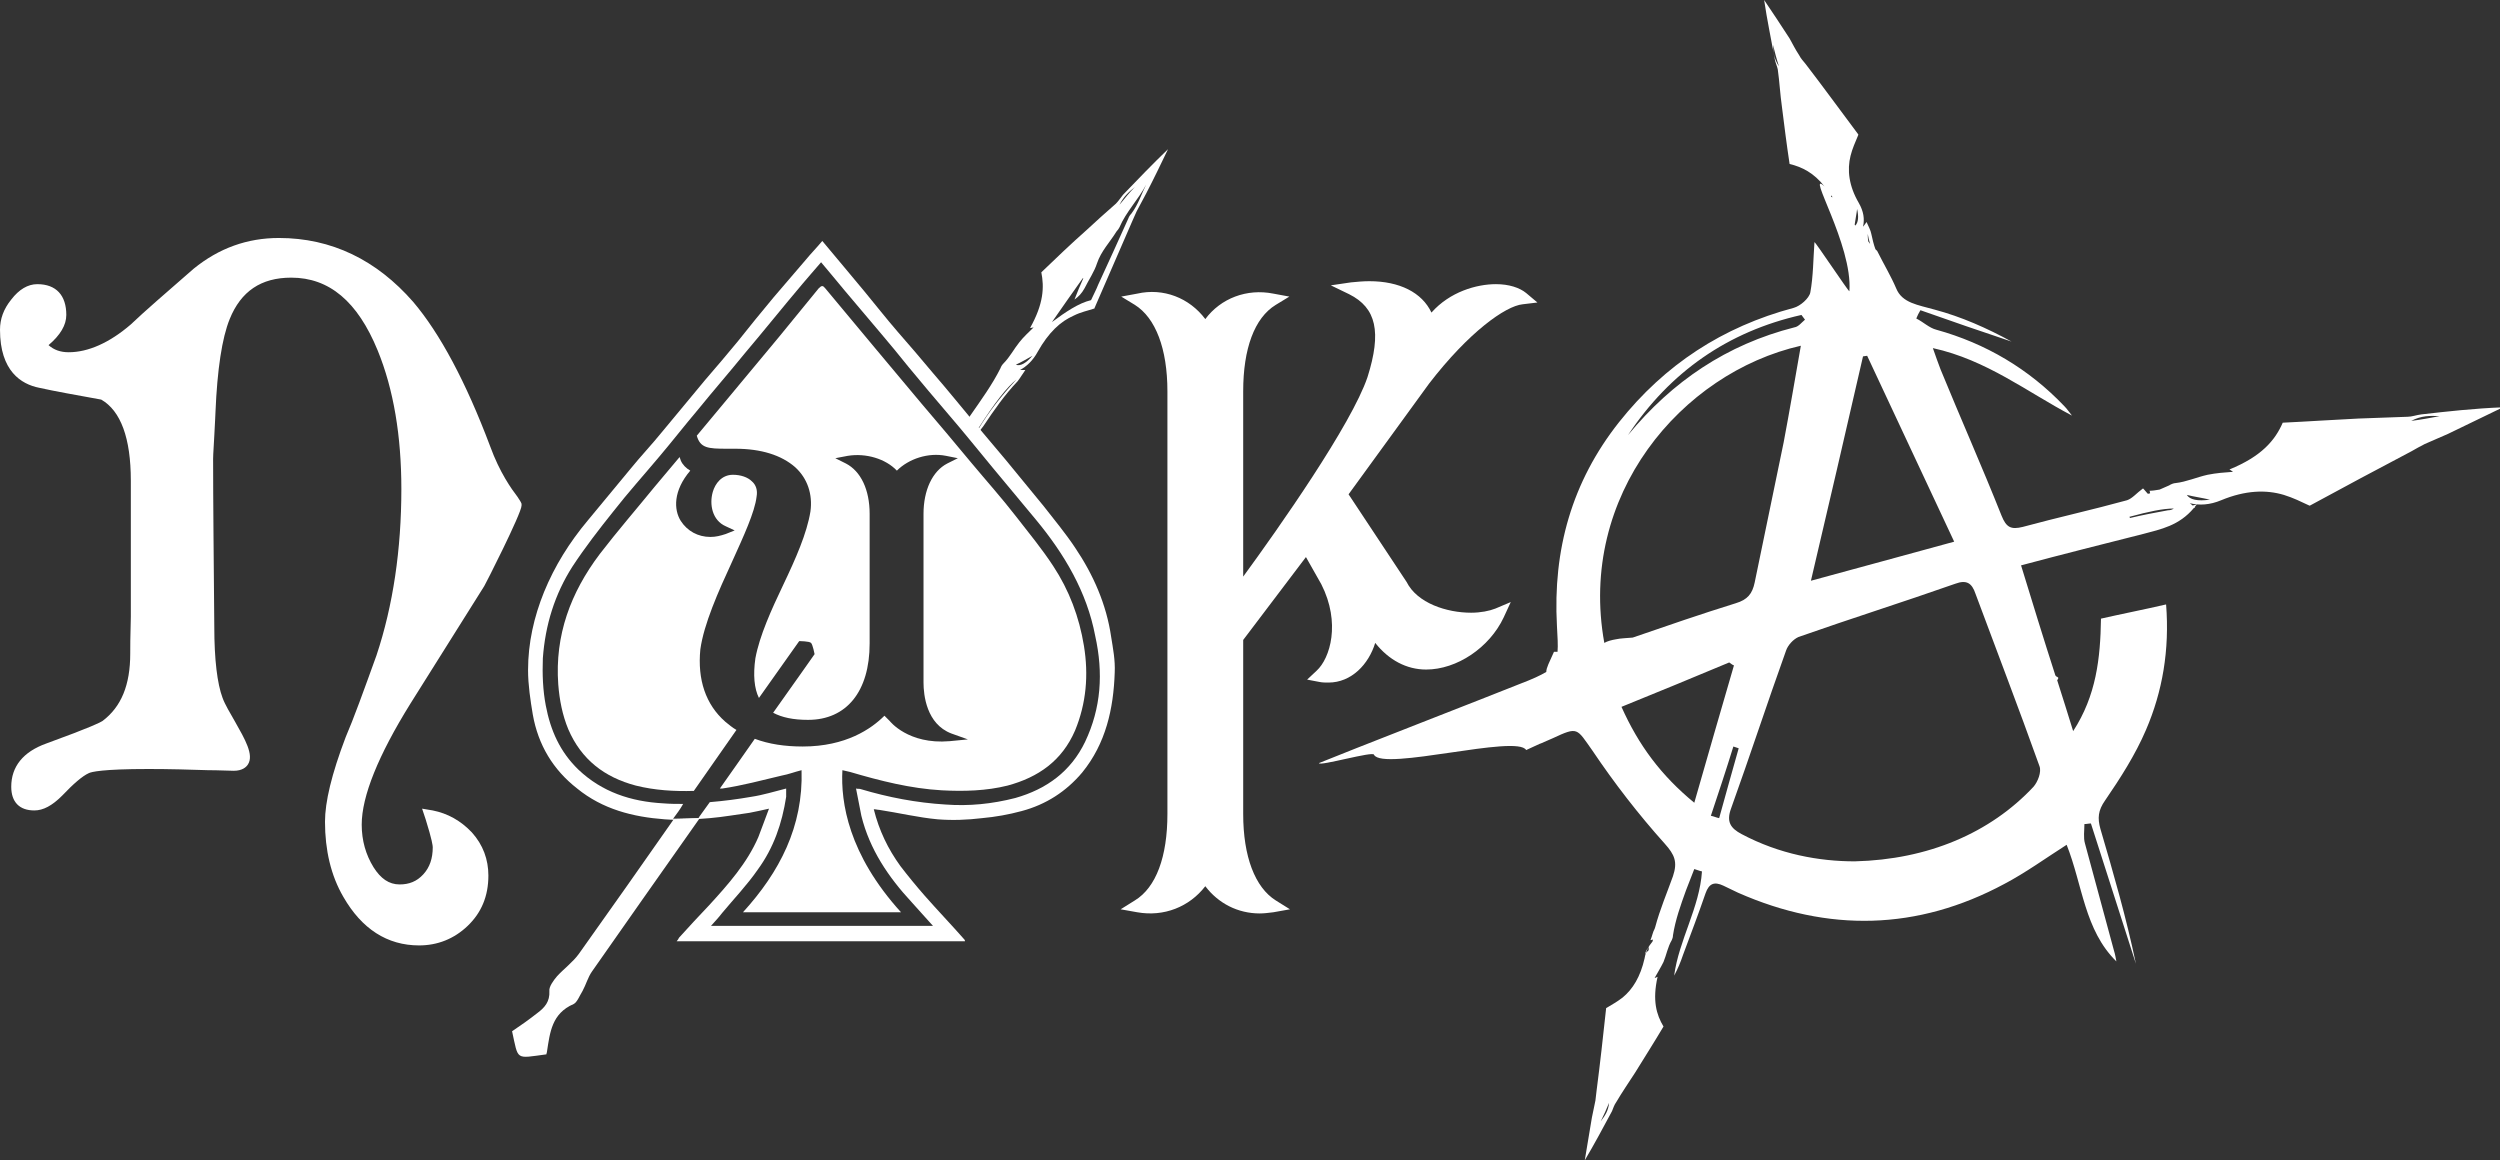 <?xml version="1.0" encoding="UTF-8"?> <!-- Generator: Adobe Illustrator 27.0.1, SVG Export Plug-In . SVG Version: 6.00 Build 0) --> <svg xmlns="http://www.w3.org/2000/svg" xmlns:xlink="http://www.w3.org/1999/xlink" id="Layer_1" x="0px" y="0px" width="422.3px" height="196px" viewBox="0 0 422.3 196" style="enable-background:new 0 0 422.3 196;" xml:space="preserve"><rect x="0" y="0" width="422.3" height="196" fill="#333333" stroke="none"/> <style type="text/css"> .Drop_x0020_Shadow{fill:none;} .Round_x0020_Corners_x0020_2_x0020_pt{fill:#FFFFFF;stroke:#000000;stroke-miterlimit:10;} .Live_x0020_Reflect_x0020_X{fill:none;} .Bevel_x0020_Soft{fill:url(#SVGID_1_);} .Dusk{fill:#FFFFFF;} .Foliage_GS{fill:#FFDD00;} .Pompadour_GS{fill-rule:evenodd;clip-rule:evenodd;fill:#44ADE2;} .st0{fill:#FFFFFF;} </style> <linearGradient id="SVGID_1_" gradientUnits="userSpaceOnUse" x1="-93.05" y1="284.195" x2="-92.343" y2="284.902"> <stop offset="0" style="stop-color:#DEDFE3"></stop> <stop offset="0.174" style="stop-color:#D8D9DD"></stop> <stop offset="0.352" style="stop-color:#C9CACD"></stop> <stop offset="0.532" style="stop-color:#B4B5B8"></stop> <stop offset="0.714" style="stop-color:#989A9C"></stop> <stop offset="0.895" style="stop-color:#797C7E"></stop> <stop offset="1" style="stop-color:#656B6C"></stop> </linearGradient> <g> <path class="st0" d="M73.1,136.9l-1.8-0.3l0.6,1.8c1.1,3.5,1.2,4.5,1.2,4.7c0,1.9-0.5,3.4-1.6,4.6c-1.1,1.2-2.4,1.7-4,1.7 c-1.8,0-3.2-1-4.4-2.9c-1.3-2.1-2-4.5-2-7.2c0-4.8,2.8-11.7,8.2-20.4L81.8,99c0.1-0.1,6.3-12.3,6.3-13.6l0-0.3 c-0.1-0.3-0.3-0.6-0.7-1.2c-1-1.3-3-4.1-4.6-8.5c-4.1-10.9-8.5-19.1-13-24.4C63.6,43.9,56,40.2,47.1,40.2c-5.3,0-10.1,1.7-14.4,5.2 c-4.7,4.1-8.3,7.2-10.6,9.4c-3.6,3.1-7.2,4.7-10.5,4.7c-1.4,0-2.5-0.4-3.4-1.2c2-1.7,3-3.4,3-5.1c0-3.3-1.7-5.2-4.9-5.2 c-1.6,0-3.1,0.9-4.4,2.6C0.6,52.2,0,53.9,0,55.7c0,7,3.6,9.2,6.6,9.8c2.7,0.6,6.1,1.2,10.5,2c3.3,1.9,5,6.5,5,13.7v23 c-0.1,3.3-0.1,5.4-0.1,6.2c0,5.3-1.5,9-4.7,11.4c-0.3,0.2-1.8,1-9.5,3.8c-3.9,1.4-5.9,3.9-5.9,7.3c0,2.6,1.4,4,3.9,4 c1.5,0,3-0.8,4.7-2.5c1.9-2,3.4-3.3,4.5-3.8c0.4-0.2,2.2-0.7,10.1-0.7c3.4,0,7.1,0.1,10,0.2c1.9,0,3.5,0.1,4.4,0.1 c1.4,0,2.1-0.6,2.4-1.1c1-1.6-0.5-4.2-2.2-7.2c-0.8-1.4-1.7-2.9-2.1-4c-0.9-2.4-1.4-6.5-1.4-12c-0.1-11.8-0.2-21.3-0.2-28.4 c0-0.1,0-0.7,0.2-3.9c0.1-2.2,0.2-3.5,0.2-4c0.3-7.2,1.1-12.5,2.4-15.7c1.9-4.7,5.3-7,10.4-7c6.4,0,11.2,4,14.6,12.3 c2.7,6.6,4,14.5,4,23.4c0,10.2-1.4,19.7-4.2,28.1c-2.2,6.1-3.9,10.8-5.2,13.8c-2.4,6.3-3.5,11-3.5,14.3c0,4.8,1,9.1,3.1,12.7 c3.1,5.4,7.4,8.2,12.8,8.2c3.1,0,5.9-1.1,8.2-3.3c2.3-2.2,3.5-5,3.5-8.5c0-2.7-0.9-5.2-2.8-7.3C77.8,138.6,75.6,137.4,73.1,136.9z"></path> <path class="st0" d="M257.2,51.4l2.5-0.3l-1.9-1.6c-1.1-0.9-2.9-1.5-5.1-1.5c-3.3,0-7.8,1.3-10.9,4.8c-1.6-3.4-5.4-5.3-10.5-5.3 c-1,0-2.1,0.1-3.1,0.2l-3.4,0.5l3.1,1.5c4.6,2.3,5.5,6.4,3.1,14c-2.7,8-15,25.5-21,33.7V66.1c0-7.2,1.9-12.4,5.5-14.6l2.3-1.4 l-2.7-0.5c-4.5-0.9-8.9,0.8-11.5,4.3c-2.7-3.6-7.1-5.3-11.5-4.3l-2.7,0.5l2.3,1.4c3.5,2.2,5.5,7.4,5.5,14.6v71.4 c0,7.2-1.9,12.4-5.5,14.6l-2.4,1.5l2.8,0.5c4.5,0.8,8.8-0.9,11.5-4.4c2.2,2.9,5.5,4.6,9.2,4.6c0.7,0,1.5-0.1,2.3-0.2l2.8-0.5 l-2.4-1.5c-3.5-2.2-5.5-7.4-5.5-14.6v-29.4l10.6-14l2.6,4.6c3.3,6.5,1.5,12.5-0.8,14.6l-1.6,1.5l2.1,0.4c0.5,0.1,1,0.1,1.5,0.1 c3.9,0,6.8-3.1,7.9-6.7c2.3,2.9,5.3,4.5,8.6,4.5c5.2,0,10.7-3.7,13.1-8.8l1.2-2.6l-2.6,1.1c-1,0.4-2.5,0.7-4.1,0.7 c-4.1,0-9.1-1.6-10.9-5.2l-9.8-14.8l13.6-18.7C248.1,56.1,254.3,51.7,257.2,51.4z"></path> <path class="st0" d="M409,70c-0.8,0.1-1.6,0.4-2.3,0.4c-2.8,0.1-5.5,0.2-8.3,0.3c-4.2,0.2-8.5,0.5-12.8,0.7c-1.3,3-3.6,5.7-9,7.9 c0.3,0.2,0.5,0.3,0.6,0.4c-1.4,0.1-2.8,0.2-4.3,0.5c-1.8,0.4-3.6,1.2-5.4,1.4c-0.3,0-0.8,0.2-1.1,0.4c-0.5,0.2-1.1,0.5-1.6,0.7 c-0.6,0.1-1.2,0.2-1.7,0.2c0-0.2,0,0,0.1,0.4c-0.1,0.1-0.3,0.1-0.4,0.1c-0.5-0.6-0.8-0.9-0.8-0.9c-1.1,0.8-1.8,1.7-2.7,2 c-5.8,1.6-11.7,2.9-17.6,4.5c-2,0.5-2.8,0.1-3.6-1.9c-3.3-8.3-6.9-16.4-10.3-24.7c-0.4-1.1-0.8-2.1-1.3-3.6 c9.1,2,15.9,7.4,23.5,11.4c-0.5-0.6-0.8-1.1-1.3-1.6c-6-6.3-13.3-10.6-21.6-12.9c-1.2-0.3-2.2-1.3-3.4-1.9c0.2-0.5,0.4-0.9,0.7-1.4 c5.1,1.8,10.3,3.6,15.4,5.3c-4.2-2.3-8.5-4.2-13-5.4c-2.8-0.8-5.5-1.1-6.5-3.6c-0.9-2.1-2-3.9-3.2-6.3c-0.1-0.1-0.2-0.2-0.3-0.3 c-0.3-0.8-0.5-1.7-0.7-2.6c-0.1-0.6-0.5-1.3-0.8-2c-0.3,0.4-0.4,0.6-0.6,0.8c0.3-1.3,0.1-2.6-0.7-4c-1.7-2.9-2-5.6-1.4-8 c0.3-1.2,0.8-2.3,1.3-3.5c0,0.1,0,0,0-0.1c-3-4-5.9-8-8.9-11.9c-0.4-0.5-0.8-0.9-1.1-1.5c-0.6-0.9-1.1-1.9-1.6-2.8 c-1.4-2.2-2.9-4.4-4.3-6.5c0.5,3.4,1.2,6.7,1.8,10c0.1,0.6,0.4,1.2,0.5,1.7c0.3,2.1,0.4,4.2,0.7,6.3c0.4,3.2,0.8,6.4,1.3,9.7 c2.1,0.5,4.1,1.5,5.9,3.8c-3.3-3.1,4.8,9.9,4.2,17.7c-0.2,0-5.7-8.3-5.9-8.3c-0.2,2.8-0.2,5.8-0.7,8.5c-0.2,1-1.7,2.3-2.8,2.6 c-12,3.2-21.8,9.6-29.5,19.3c-8,10.1-11.2,21.6-10.5,34.4c0.1,1.9,0.2,3.3,0.1,4.4c-0.2,0-0.4,0-0.6,0c-0.8,1.8-1.3,2.7-1.3,3.4 c-1,0.6-2.3,1.2-4.4,2c-4.2,1.7-29.9,11.7-34,13.4c0,0.6,9.3-2.1,9.3-1.4c1.5,2.8,24.2-3.5,25.7-0.8c4.5-2.1,0,0,4.5-2 c4.3-2,4-1.7,6.7,2.1c3.7,5.5,7.8,10.8,12.2,15.7c1.7,1.9,2.2,3.1,1.4,5.5c-1,2.8-2.2,5.6-3,8.6c0,0.1-0.1,0.2-0.1,0.3 c-0.3,0.5-0.4,1.2-0.7,1.9c0.2,0,0.3-0.1,0.4-0.1c0,0.1,0,0.3-0.1,0.4c-0.6,0.7-1.1,1.6-1.3,2.8c-0.7,3.1-2,5.2-3.7,6.6 c-0.9,0.7-1.8,1.2-2.8,1.8c0-0.1,0,0,0,0.1c-0.5,4.6-1,9.2-1.6,13.8c-0.1,0.6-0.1,1.1-0.2,1.7c-0.2,1-0.4,2-0.6,2.9 c-0.4,2.4-0.8,4.8-1.2,7.2c1.6-2.7,3.1-5.5,4.6-8.3c0.2-0.5,0.4-1.1,0.7-1.5c1-1.7,2.1-3.3,3.2-5c1.6-2.6,3.2-5.1,4.8-7.8 c-1.2-2-1.9-4.4-1-8.4c-0.2,0.1-0.4,0.2-0.5,0.2c0.5-0.9,1-1.7,1.5-2.7c0.5-1.2,0.7-2.5,1.4-3.7c0.1-0.2,0.2-0.5,0.2-0.8 c0.4-2.6,1.3-5.1,2.2-7.6c0.5-1.2,0.9-2.4,1.4-3.6c0.4,0.1,0.8,0.3,1.3,0.4c-0.4,6.1-3.9,11.6-4.7,17.6c0.6-1.1,1.1-2.3,1.5-3.5 c1.3-3.5,2.6-6.9,3.8-10.4c0.6-1.7,1.5-2,3-1.3c0.8,0.4,1.7,0.8,2.5,1.2c15.2,6.7,30.3,6.4,45-1.5c3.6-1.9,6.9-4.3,10.5-6.6 c2.7,6.8,3,14.4,8.4,19.7c-0.1-0.5-0.2-1.2-0.4-1.8c-1.6-6-3.3-12.1-4.9-18.1c-0.3-1-0.1-2.2-0.1-3.3c0.4,0,0.7-0.1,1.1-0.1 c2.5,7.9,5.1,15.8,7.6,23.7c-1.6-7.7-3.8-15.3-6-22.8c-0.5-1.8-0.4-3.1,0.8-4.8c2.6-3.8,5.1-7.7,6.9-11.9c2.8-6.5,4-13.5,3.4-21.2 c-3.9,0.9-7.5,1.6-11,2.4c-0.1,6.7-0.8,13-4.7,19c-0.9-2.9-1.8-5.8-2.7-8.6c0.1-0.1,0.2-0.3,0.2-0.4c-0.1-0.1-0.2-0.2-0.3-0.2 c-0.1-0.1-0.1-0.1-0.2-0.2c-2-6.2-3.9-12.4-5.8-18.6c7.1-1.9,13.9-3.6,20.6-5.3c3-0.8,6.1-1.4,8.6-4.4c0.1,0,0.1,0,0.2,0 c0,0,0,0-0.1-0.1c0.1-0.1,0.2-0.3,0.4-0.5c-0.2,0.1-0.5,0.1-0.7,0.2c-0.2-0.2-0.4-0.3-0.5-0.4c1.6,0.4,3.4,0.3,5.3-0.5 c4.1-1.7,7.6-1.8,10.6-0.9c1.6,0.5,2.8,1.1,4.3,1.8c-0.1,0,0,0,0.1,0c5.7-3.1,11.5-6.2,17.2-9.2c0.7-0.4,1.4-0.8,2.2-1.2 c1.3-0.6,2.6-1.1,3.9-1.7c3.1-1.5,6.2-3,9.3-4.5C417.8,69,413.4,69.5,409,70z M299.5,7.6c0.3,1.2,0.6,2.4,1,3.6 C299.7,10,299.5,8.8,299.5,7.6z M270.4,189.4c0.5-1,1-2.1,1.4-3.1C271.7,187.6,271.1,188.5,270.4,189.4z M315.9,41.2 c-0.1-0.1-0.2-0.3-0.3-0.4c-0.1-0.5-0.1-0.9-0.1-1.3C315.6,40.1,315.7,40.6,315.9,41.2z M313.7,35.3c0.3,1.3,0.2,2.3-0.3,2.8 c-0.1-0.1-0.1-0.1-0.1-0.2C313.4,37.1,313.6,36.2,313.7,35.3z M309.5,33.4c0-0.1-0.1-0.1-0.2-0.2c0-0.1,0.1-0.1,0.1-0.2 C309.5,33.1,309.5,33.3,309.5,33.4z M314.7,60.2c0.2,0,0.5-0.1,0.7-0.1c4.9,10.4,9.7,20.8,14.7,31.4c-8.3,2.3-16.2,4.4-24.2,6.6 C308.9,85.4,311.8,72.8,314.7,60.2z M304.3,53.2c0.2,0.3,0.4,0.5,0.6,0.8c-0.6,0.5-1.1,1.2-1.8,1.3c-11.4,2.9-20.6,9.1-28.1,18.2 C282.1,62.8,291.9,56,304.3,53.2z M304.2,58.4c-1,5.7-1.9,11-2.9,16.3c-1.6,7.9-3.3,15.8-4.9,23.7c-0.4,1.9-1.2,2.9-3.2,3.5 c-5.8,1.8-11.6,3.8-17.4,5.8c-1,0.1-2,0.1-2.9,0.3c-0.6,0.1-1.4,0.3-1.9,0.6C266.5,83.7,284,63,304.2,58.4z M273.9,119.4 c6.2-2.5,12.2-5,18.2-7.5c0.3,0.2,0.5,0.4,0.8,0.5c-2.2,7.6-4.4,15.1-6.7,23.2C280.6,131,276.8,125.9,273.9,119.4z M278.5,160 c0,0.2,0,0.3,0,0.5c-0.2,0.2-0.4,0.4-0.6,0.6C278,160.7,278.2,160.3,278.5,160z M290.4,138.2c-0.5-0.1-0.9-0.3-1.4-0.4 c1.3-3.9,2.6-7.8,3.8-11.7c0.3,0.1,0.6,0.2,0.9,0.3C292.6,130.3,291.5,134.2,290.4,138.2z M343.5,132.9 c-7.3,7.8-17.8,12.3-30.2,12.6c-6,0-12.7-1.2-19.1-4.6c-1.9-1-2.6-2.1-1.8-4.3c3.2-8.9,6.1-17.8,9.3-26.7c0.3-0.9,1.2-1.9,2.1-2.3 c8.8-3.1,17.7-5.9,26.5-9c1.9-0.7,2.8-0.1,3.4,1.7c3.6,9.7,7.3,19.3,10.8,29.1C344.9,130.4,344.2,132.1,343.5,132.9z M366.2,86.2 c-2.2,0.4-4.3,0.8-6.4,1.3c0-0.1-0.1-0.1-0.1-0.2c3.3-0.9,5.7-1.4,7.5-1.4C366.9,86.1,366.6,86.2,366.2,86.2z M369.4,83.6 c1.2,0.3,2.6,0.5,3.9,0.8C371.2,84.7,369.9,84.4,369.4,83.6z M407.3,71.1c1.7-0.9,3.2-0.9,4.8-0.8 C410.5,70.6,408.9,70.9,407.3,71.1z"></path> <g> <g> <g> <path class="st0" d="M187.7,107.6c-0.8-5.5-3-10.5-6.1-15.1c-1.6-2.4-3.5-4.7-5.3-7c-2.1-2.6-4.3-5.2-6.4-7.8 c-1.6-1.9-3.2-3.8-4.8-5.7c-2.5-3-5-6.1-7.6-9.1c-1.9-2.3-3.9-4.6-5.9-6.9c-1.9-2.2-3.7-4.5-5.6-6.8c-2.3-2.8-4.7-5.6-7.1-8.5 c-0.9,1.1-1.9,2.1-2.8,3.2c-1.8,2.1-3.6,4.2-5.4,6.3c-2.1,2.5-4.1,5-6.1,7.5c-1.8,2.2-3.7,4.4-5.5,6.5c-2.4,2.9-4.9,5.9-7.3,8.8 c-1.7,2.1-3.6,4.1-5.3,6.2c-2.4,2.9-4.8,5.8-7.2,8.7c-3.1,3.7-5.6,7.7-7.4,12.1c-1.7,4.2-2.7,8.6-2.7,13.2 c0,2.5,0.4,5.1,0.8,7.5c0.9,5.1,3.4,9.3,7.5,12.5c4.3,3.5,9.4,4.8,14.8,5.2c2.5,0.2,5.1,0,7.6-0.2c2.3-0.2,4.5-0.6,6.7-0.9 c1-0.2,2-0.4,3.3-0.7c-0.7,1.8-1.2,3.3-1.8,4.8c-1.9,4.4-5.1,8-8.3,11.5c-1.7,1.8-3.4,3.6-5.1,5.5c-0.1,0.2-0.2,0.4-0.4,0.6 c16.3,0,32.5,0,48.7,0c0-0.1,0-0.2-0.1-0.3c-2.2-2.5-4.5-4.9-6.7-7.4c-1.4-1.6-2.8-3.3-4.1-5c-2.1-2.9-3.6-6-4.5-9.6 c0.4,0,0.6,0.1,0.9,0.1c3.3,0.5,6.6,1.3,9.9,1.6c2.5,0.2,5,0.1,7.5-0.2c2.2-0.2,4.5-0.6,6.7-1.2c4.1-1.1,7.5-3.3,10.2-6.5 c4-4.9,5.3-10.8,5.5-16.9C188.4,111.5,188,109.5,187.7,107.6z M183.3,125.3c-2.4,5-6.5,8-11.8,9.5c-3.9,1-7.8,1.4-11.8,1.1 c-4.9-0.3-9.6-1.2-14.3-2.6c-0.2-0.1-0.4,0-0.8-0.1c0.3,1.6,0.6,3.1,0.9,4.6c1.4,5.7,4.6,10.4,8.5,14.6c1.2,1.3,2.3,2.6,3.6,4 c-12.5,0-24.9,0-37.5,0c0.7-0.8,1.3-1.4,1.9-2.2c2-2.4,4.2-4.7,6-7.3c2.7-3.7,4.1-7.8,4.8-12.3c0-0.3,0-0.6,0-1 c0-0.1,0-0.3,0-0.4c-2,0.5-3.9,1.1-5.9,1.4c-2.3,0.4-4.6,0.7-7,0.9c-0.6,0.8-1.2,1.7-1.8,2.5c0,0.1-0.1,0.1-0.1,0.2l-4.3,0.1 c0.6-0.8,1.2-1.6,1.7-2.5c-1.1,0-2.2,0-3.4-0.1c-5.4-0.3-10.3-1.9-14.3-5.7c-3.1-3-4.7-6.6-5.5-10.8c-0.5-2.6-0.6-5.3-0.5-8 c0.4-5.6,2-10.8,5-15.5c2.1-3.2,4.5-6.3,6.9-9.3c2.5-3.2,5.2-6.2,7.8-9.3c2.2-2.6,4.3-5.3,6.5-7.9c2.6-3.2,5.3-6.3,7.9-9.5 c3.3-3.9,6.5-7.9,9.8-11.8c1-1.2,2-2.3,3.1-3.6c1.4,1.7,2.7,3.2,4,4.8c2,2.4,4,4.7,6,7.1c1.6,1.9,3.2,3.8,4.7,5.7 c2.3,2.8,4.6,5.5,6.9,8.2c2.5,2.9,4.9,5.9,7.3,8.8c2.5,3,4.9,5.9,7.4,8.9c4.8,5.8,8.6,12.2,10,19.6 C186.4,113.7,186,119.6,183.3,125.3z"></path> </g> <g> <path class="st0" d="M117.2,133.6c2.4-3.4,4.8-6.9,7.2-10.3c-0.7-0.4-1.3-0.9-1.9-1.4c-3.3-2.9-4.7-7.1-4.2-12.2 c0.6-4.3,3-9.7,5.4-14.9c1.9-4.2,3.8-8.3,4.1-10.9c0.2-1.1-0.1-2-0.8-2.6c-0.7-0.7-1.9-1.1-3.2-1.1c-1.9,0-3,1.5-3.4,2.9 c-0.6,2.1-0.1,4.8,2.2,5.8l1.5,0.7l-1.5,0.6c-0.9,0.3-1.7,0.5-2.6,0.5h0c-2.1,0-3.9-1-5-2.7c-1.2-1.9-1.3-5.1,1.6-8.5 c-0.7-0.4-1.3-1-1.6-1.7c-0.1-0.2-0.1-0.4-0.2-0.6c-1.4,1.7-2.8,3.3-4.2,5c-3.1,3.8-6.3,7.5-9.3,11.4c-4.9,6.5-7.6,13.7-7,22 c0.2,2.6,0.7,5.2,1.7,7.6c2.2,5.1,6.1,8.1,11.4,9.5C110.6,133.5,113.9,133.7,117.2,133.6z"></path> <path class="st0" d="M183.1,109.1c-0.8-4.9-2.5-9.4-5.2-13.5c-1.9-2.9-4.2-5.7-6.3-8.4c-2.4-3.1-5-6-7.5-9 c-2.8-3.4-5.7-6.8-8.5-10.1c-2.6-3.1-5.1-6.1-7.7-9.2c-2.8-3.4-5.7-6.8-8.5-10.2c-0.4-0.5-0.6-0.5-1.1,0 c-2.2,2.7-4.5,5.5-6.7,8.2c-3.3,4-6.6,7.9-9.9,11.9c-1.3,1.6-2.7,3.2-4,4.8c0.6,2.1,1.9,2.2,5.1,2.2l1.4,0 c4.4,0,7.8,1.1,10.1,3.1c2.1,1.9,3,4.6,2.6,7.5c-0.6,3.7-2.5,8-4.6,12.4c-2,4.2-4,8.6-4.7,12.4c-0.4,2.8-0.2,5.1,0.6,6.7 c2.3-3.2,4.5-6.4,6.8-9.6c0,0,1.7,0,2,0.3c0.3,0.3,0.6,1.9,0.6,1.9s-2.8,4-7,9.9c1.5,0.8,3.4,1.2,5.9,1.2 c6.5,0,10.4-4.8,10.4-12.9V86.8c0-4.1-1.5-7.2-4-8.5l-1.8-0.9l2.1-0.4c3.1-0.5,6.4,0.5,8.3,2.5c2-2,5.3-3.1,8.3-2.5l2,0.4 l-1.8,0.9c-2.5,1.3-4,4.5-4,8.5v28.5c0,2.1,0.5,7,4.7,8.6l2.8,1l-3.1,0.3c-7,0.6-10.1-3.4-10.1-3.4c-0.3-0.3-0.6-0.6-0.9-0.9 c-2.2,2.2-6.5,5.2-13.8,5.2c-3,0-5.7-0.4-8.1-1.3c-1.8,2.6-3.8,5.4-5.9,8.4c0.1,0,0.2,0,0.4,0c3.4-0.5,6.7-1.4,10.1-2.2 c1.1-0.2,2.1-0.6,3.3-0.9c0.3,9.5-3.7,17.2-9.9,24c9,0,17.8,0,26.7,0c-8.9-9.8-10.2-18.6-9.9-24c0.5,0.1,0.9,0.2,1.3,0.3 c5.1,1.5,10.2,2.8,15.5,3.1c3.7,0.2,7.5,0.1,11.1-0.8c5.2-1.4,9.2-4.2,11.4-9.3C183.5,118.8,183.9,114,183.1,109.1z"></path> </g> </g> <g> <path class="st0" d="M165.2,72.6c1.8-3,4-5.8,6.5-8.5c-1.6,1.3-3.6,3.8-6.6,8.5c-0.6-0.4-1.2-0.9-1.9-1.4c0.3-0.4,0.5-0.7,0.7-1 c1.8-2.6,3.7-5.2,5.1-8c0.1-0.3,0.3-0.6,0.5-0.8c1.1-1.1,1.8-2.5,2.7-3.6c0.7-0.9,1.6-1.7,2.4-2.5c-0.1,0-0.3,0.1-0.6,0.1 c2.3-4.1,2.4-6.9,1.9-9.4c2.5-2.4,5-4.8,7.6-7.1c1.6-1.5,3.3-3,5-4.5c0.4-0.4,0.8-1,1.2-1.5c2.5-2.6,5-5.2,7.6-7.7 c-1.2,2.5-2.4,5-3.7,7.5c-0.5,1-1.1,2-1.6,3c-0.3,0.6-0.5,1.2-0.8,1.8c-2.1,4.8-4.2,9.7-6.3,14.5c0,0.1-0.1,0.1,0,0.1 c-1.2,0.4-2.3,0.6-3.5,1.2c-2.3,1-4.3,2.9-6.1,6.1c-0.8,1.5-1.9,2.5-3,3.1c0.3,0,0.5,0,0.9,0c-0.5,0.7-0.9,1.4-1.3,1.9 c-2.2,2.3-4,4.9-5.8,7.6c-0.2,0.3-0.5,0.6-0.7,0.9C165.2,72.8,165.2,72.7,165.2,72.6z M193.6,31.2c-1.3,2.5-3.4,4.6-4.5,7.2 c-0.1,0.2-0.3,0.5-0.5,0.7c-1.1,1.8-2.6,3.3-3.3,5.4c-0.4,1.3-1.4,2.8-2.1,4.2c-0.5,0.9-1,1.4-1.7,1.9c0.5-1.3,1-2.5,1.5-3.6 c-0.1,0-0.1,0-0.1,0c-1.7,2.4-3.4,4.8-5.2,7.4c2.3-1.7,4.5-3.2,6.6-3.7c0.4-0.9,0.9-1.8,1.2-2.6c1.7-3.7,3.4-7.4,5.1-11.2 c0.1-0.3,0.3-0.6,0.5-0.8C192.3,34.5,192.8,32.8,193.6,31.2z M174.4,60.1c-0.9,0.5-1.9,1.1-2.8,1.5 C172.3,61.9,173.3,61.4,174.4,60.1z M191.7,31.6c-1,0.8-1.9,1.6-2.6,3C190,33.5,190.8,32.5,191.7,31.6z"></path> <path class="st0" d="M113.8,138.4c-5.3,7.6-10.6,15.1-16,22.7c-1,1.4-2.5,2.5-3.7,3.8c-0.6,0.7-1.4,1.8-1.3,2.5 c0.1,1.8-0.8,2.8-2,3.7c-1.4,1.1-2.8,2.1-4.3,3.1c1.1,5,0.5,4.6,5.8,3.9c0-0.2,0.1-0.3,0.1-0.5c0.5-3.2,0.8-6.4,4.5-8 c0.6-0.3,1-1.4,1.5-2.2c0.6-1.1,0.9-2.3,1.6-3.3c4.9-7,11.7-16.7,18.2-25.9L113.8,138.4C113.8,138.4,113.8,138.4,113.8,138.4z"></path> </g> </g> </g> </svg> 